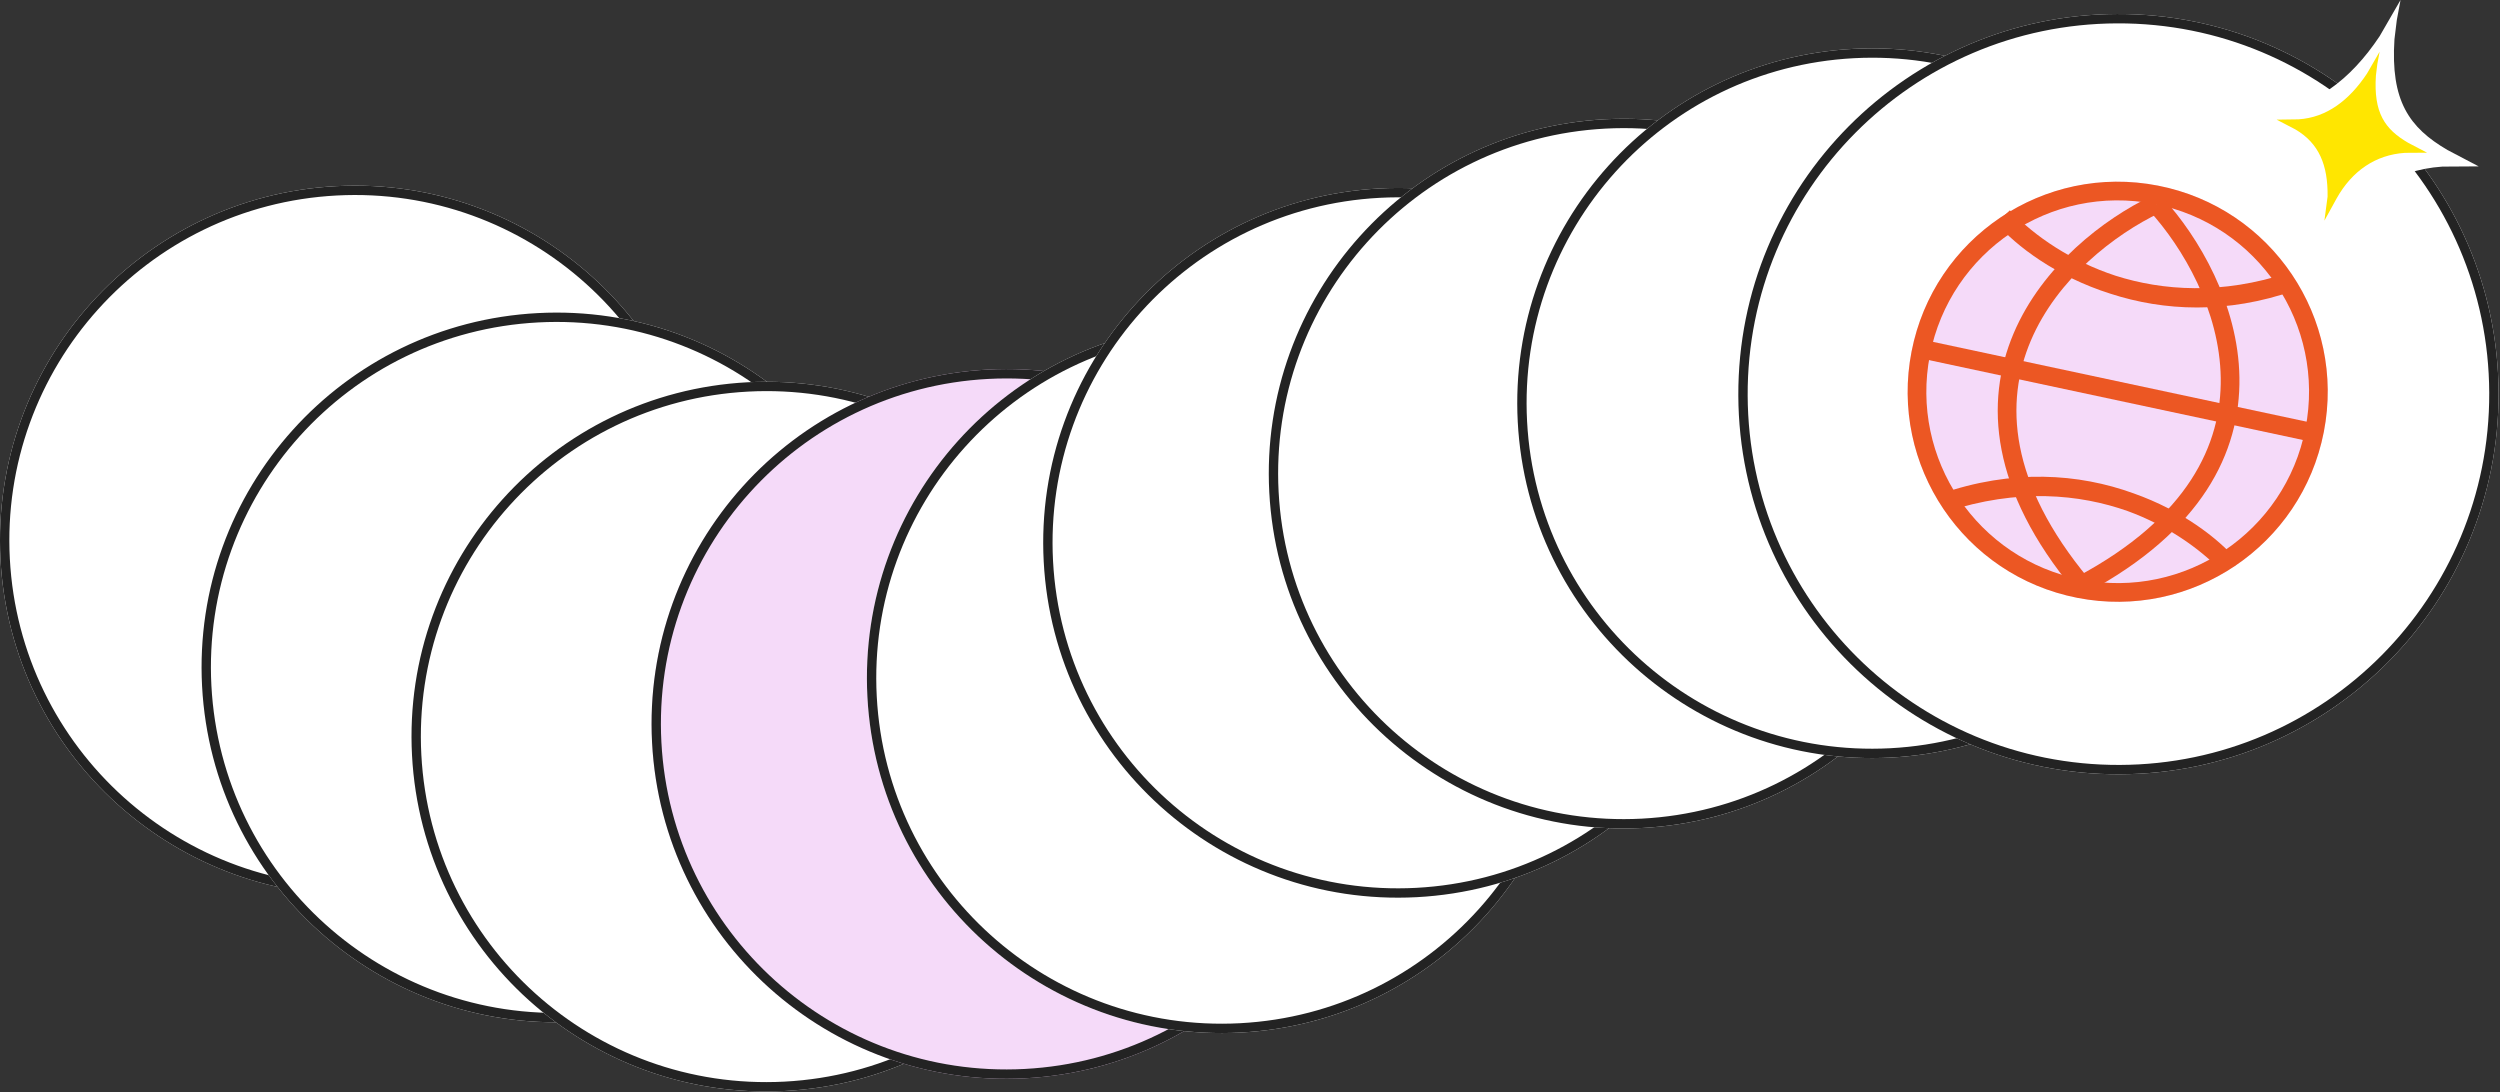<?xml version="1.0" encoding="UTF-8"?> <svg xmlns="http://www.w3.org/2000/svg" width="1948" height="851" viewBox="0 0 1948 851" fill="none"><rect x="0" y="0" width="1948" height="851" fill="#333333" stroke="none"/> <path d="M261.941 145.06C109.452 153.099 -7.649 283.232 0.389 435.722C8.428 588.211 138.561 705.312 291.051 697.274C443.54 689.235 560.641 559.102 552.603 406.612C544.564 254.123 414.431 137.022 261.941 145.06Z" fill="white"></path> <path fill-rule="evenodd" clip-rule="evenodd" d="M7.66 435.339C-0.167 286.864 113.85 160.158 262.325 152.331C410.799 144.504 537.506 258.521 545.332 406.995C553.159 555.47 439.142 682.177 290.668 690.003C142.194 697.83 15.487 583.813 7.66 435.339ZM0.389 435.722C-7.649 283.232 109.452 153.099 261.941 145.06C414.431 137.022 544.564 254.123 552.603 406.612C560.641 559.102 443.54 689.235 291.051 697.274C138.561 705.312 8.428 588.211 0.389 435.722Z" fill="#232323"></path> <path d="M419.003 243.962C266.514 252 149.413 382.134 157.452 534.623C165.49 687.113 295.623 804.213 448.113 796.175C600.603 788.137 717.703 658.003 709.665 505.514C701.626 353.024 571.493 235.923 419.003 243.962Z" fill="white"></path> <path fill-rule="evenodd" clip-rule="evenodd" d="M164.722 534.24C156.895 385.766 270.913 259.059 419.387 251.232C567.861 243.405 694.568 357.423 702.394 505.897C710.221 654.371 596.204 781.078 447.73 788.905C299.256 796.731 172.549 682.714 164.722 534.24ZM157.452 534.623C149.413 382.134 266.514 252 419.003 243.962C571.493 235.923 701.626 353.024 709.665 505.514C717.703 658.003 600.603 788.137 448.113 796.175C295.623 804.213 165.49 687.113 157.452 534.623Z" fill="#232323"></path> <path d="M582.591 297.86C430.102 305.898 313.001 436.032 321.04 588.521C329.078 741.011 459.212 858.112 611.701 850.073C764.191 842.035 881.291 711.901 873.253 559.412C865.215 406.922 735.081 289.822 582.591 297.86Z" fill="white"></path> <path fill-rule="evenodd" clip-rule="evenodd" d="M328.31 588.138C320.483 439.664 434.501 312.957 582.975 305.13C731.449 297.304 858.156 411.321 865.982 559.795C873.809 708.269 759.792 834.976 611.318 842.803C462.844 850.63 336.137 736.612 328.31 588.138ZM321.04 588.521C313.001 436.032 430.102 305.898 582.591 297.86C735.081 289.822 865.215 406.922 873.253 559.412C881.291 711.901 764.191 842.035 611.701 850.073C459.212 858.112 329.078 741.011 321.04 588.521Z" fill="#232323"></path> <path d="M769.64 287.992C617.15 296.03 500.05 426.164 508.088 578.653C516.126 731.143 646.26 848.244 798.75 840.205C951.239 832.167 1068.34 702.033 1060.3 549.544C1052.26 397.054 922.129 279.953 769.64 287.992Z" fill="#F5DAF9"></path> <path fill-rule="evenodd" clip-rule="evenodd" d="M515.359 578.27C507.532 429.796 621.549 303.089 770.023 295.262C918.497 287.436 1045.2 401.453 1053.03 549.927C1060.86 698.401 946.84 825.108 798.366 832.935C649.892 840.761 523.185 726.744 515.359 578.27ZM508.088 578.653C500.05 426.164 617.15 296.03 769.64 287.992C922.129 279.953 1052.26 397.054 1060.3 549.544C1068.34 702.033 951.239 832.167 798.75 840.205C646.26 848.244 516.126 731.143 508.088 578.653Z" fill="#232323"></path> <path d="M937.443 252.351C784.953 260.389 667.852 390.523 675.891 543.012C683.929 695.502 814.063 812.603 966.552 804.564C1119.04 796.526 1236.14 666.392 1228.1 513.903C1220.07 361.413 1089.93 244.312 937.443 252.351Z" fill="white"></path> <path fill-rule="evenodd" clip-rule="evenodd" d="M683.161 542.629C675.334 394.155 789.352 267.448 937.826 259.621C1086.3 251.795 1213.01 365.812 1220.83 514.286C1228.66 662.76 1114.64 789.467 966.169 797.294C817.695 805.12 690.988 691.103 683.161 542.629ZM675.891 543.012C667.852 390.523 784.953 260.389 937.443 252.351C1089.93 244.312 1220.07 361.413 1228.1 513.903C1236.14 666.392 1119.04 796.526 966.552 804.564C814.063 812.603 683.929 695.502 675.891 543.012Z" fill="#232323"></path> <path d="M1074.81 146.867C922.318 154.905 805.217 285.039 813.255 437.528C821.294 590.018 951.427 707.118 1103.92 699.08C1256.41 691.042 1373.51 560.908 1365.47 408.419C1357.43 255.929 1227.3 138.828 1074.81 146.867Z" fill="white"></path> <path fill-rule="evenodd" clip-rule="evenodd" d="M820.526 437.145C812.699 288.671 926.717 161.964 1075.19 154.137C1223.66 146.31 1350.37 260.328 1358.2 408.802C1366.03 557.276 1252.01 683.983 1103.53 691.81C955.06 699.636 828.353 585.619 820.526 437.145ZM813.255 437.528C805.217 285.039 922.318 154.905 1074.81 146.867C1227.3 138.828 1357.43 255.929 1365.47 408.419C1373.51 560.908 1256.41 691.042 1103.92 699.08C951.427 707.118 821.294 590.018 813.255 437.528Z" fill="#232323"></path> <path d="M1250.58 92.943C1098.09 100.981 980.988 231.115 989.026 383.605C997.064 536.094 1127.2 653.195 1279.69 645.156C1432.18 637.118 1549.28 506.984 1541.24 354.495C1533.2 202.005 1403.07 84.905 1250.58 92.943Z" fill="white"></path> <path fill-rule="evenodd" clip-rule="evenodd" d="M996.297 383.221C988.47 234.747 1102.49 108.04 1250.96 100.214C1399.44 92.387 1526.14 206.404 1533.97 354.878C1541.8 503.352 1427.78 630.059 1279.3 637.886C1130.83 645.713 1004.12 531.695 996.297 383.221ZM989.026 383.605C980.988 231.115 1098.09 100.981 1250.58 92.943C1403.07 84.905 1533.2 202.005 1541.24 354.495C1549.28 506.984 1432.18 637.118 1279.69 645.156C1127.2 653.195 997.064 536.094 989.026 383.605Z" fill="#232323"></path> <path d="M1444.18 38.08C1291.69 46.118 1174.59 176.252 1182.63 328.741C1190.67 481.231 1320.8 598.331 1473.29 590.293C1625.78 582.255 1742.88 452.121 1734.85 299.631C1726.81 147.142 1596.67 30.041 1444.18 38.08Z" fill="white"></path> <path fill-rule="evenodd" clip-rule="evenodd" d="M1189.9 328.358C1182.08 179.884 1296.09 53.177 1444.57 45.35C1593.04 37.523 1719.75 151.541 1727.57 300.015C1735.4 448.489 1621.38 575.196 1472.91 583.023C1324.44 590.849 1197.73 476.832 1189.9 328.358ZM1182.63 328.741C1174.59 176.252 1291.69 46.118 1444.18 38.08C1596.67 30.041 1726.81 147.142 1734.85 299.631C1742.88 452.121 1625.78 582.255 1473.29 590.293C1320.8 598.331 1190.67 481.231 1182.63 328.741Z" fill="#232323"></path> <path d="M1622.78 37.608C1470.29 45.646 1353.19 175.78 1361.23 328.269C1369.27 480.759 1499.4 597.86 1651.89 589.821C1804.38 581.783 1921.48 451.649 1913.44 299.16C1905.4 146.67 1775.27 29.569 1622.78 37.608Z" fill="white"></path> <path fill-rule="evenodd" clip-rule="evenodd" d="M1368.5 327.886C1360.67 179.412 1474.69 52.705 1623.16 44.878C1771.64 37.051 1898.34 151.069 1906.17 299.543C1914 448.017 1799.98 574.724 1651.51 582.551C1503.03 590.377 1376.33 476.36 1368.5 327.886ZM1361.23 328.269C1353.19 175.78 1470.29 45.646 1622.78 37.608C1775.27 29.569 1905.4 146.67 1913.44 299.16C1921.48 451.649 1804.38 581.783 1651.89 589.821C1499.4 597.86 1369.27 480.759 1361.23 328.269Z" fill="#232323"></path> <g clip-path="url(#clip0_371_12)"> <path d="M1651.8 603.317C1815.39 602.704 1947.5 469.596 1946.89 306.012C1946.28 142.428 1813.17 10.313 1649.59 10.926C1486 11.539 1353.89 144.647 1354.5 308.231C1355.11 471.815 1488.22 603.93 1651.8 603.317Z" fill="white"></path> <path fill-rule="evenodd" clip-rule="evenodd" d="M1651.78 596.036C1811.34 595.439 1940.21 465.603 1939.61 306.039C1939.01 146.476 1809.18 17.609 1649.61 18.207C1490.05 18.805 1361.18 148.641 1361.78 308.204C1362.38 467.767 1492.21 596.634 1651.78 596.036ZM1946.89 306.012C1947.5 469.596 1815.39 602.704 1651.8 603.317C1488.22 603.93 1355.11 471.815 1354.5 308.231C1353.89 144.647 1486 11.539 1649.59 10.926C1813.17 10.313 1946.28 142.428 1946.89 306.012Z" fill="#232323"></path> <path d="M2113.37 -67.12L2110.74 -49.534L2109.4 -32.582C2108.5 21.757 2127.36 47.778 2165.55 71.784L2196.1 89.476L2161.26 86.079C2115.23 84.143 2079.17 103.844 2056.89 142.234L2039.44 172.807L2042.6 137.941C2040.85 91.483 2024.85 57.842 1986.44 33.575L1956.11 16.148L1990.74 19.28C2035.02 21.251 2069.34 -0.637 2095.1 -36.875L2113.37 -67.12Z" fill="white"></path> <path d="M1810.71 336.629C1793.38 425.331 1707.42 483.186 1618.72 465.853C1530.02 448.519 1472.16 362.561 1489.5 273.859C1506.83 185.157 1592.79 127.301 1681.49 144.635C1770.19 161.968 1828.05 247.927 1810.71 336.629Z" fill="#F5DAF9"></path> <path fill-rule="evenodd" clip-rule="evenodd" d="M1621.51 451.562C1702.32 467.353 1780.63 414.645 1796.42 333.836C1812.22 253.027 1759.51 174.717 1678.7 158.926C1597.89 143.135 1519.58 195.842 1503.79 276.651C1488 357.461 1540.7 435.771 1621.51 451.562ZM1618.72 465.853C1707.42 483.186 1793.38 425.331 1810.71 336.629C1828.05 247.927 1770.19 161.968 1681.49 144.635C1592.79 127.301 1506.83 185.157 1489.5 273.859C1472.16 362.561 1530.02 448.519 1618.72 465.853Z" fill="#EC5723"></path> <path fill-rule="evenodd" clip-rule="evenodd" d="M1568.97 259.862C1591.32 207.113 1639.53 170.377 1676.87 152.56L1683.14 165.702C1647.74 182.59 1602.87 217.162 1582.37 265.543C1562.2 313.148 1564.94 375.776 1627.64 451.081L1616.45 460.397C1550.94 381.71 1546.29 313.386 1568.97 259.862Z" fill="#EC5723"></path> <path fill-rule="evenodd" clip-rule="evenodd" d="M1644.65 228.918C1601.94 215.465 1570.8 191.447 1555.38 173.709L1566.12 163.888C1585.88 184.453 1614.25 203.632 1648.43 214.841C1685.02 226.462 1730.97 229.87 1783.23 212.554L1787.93 226.335C1735.22 244.831 1686.02 242.341 1644.65 228.918Z" fill="#EC5723"></path> <path fill-rule="evenodd" clip-rule="evenodd" d="M1662.5 384.426C1700.43 397.817 1728.09 419.415 1742.5 435.981L1731.75 445.802C1713.54 426.848 1688.29 409.357 1657.95 398.258C1620.63 385.043 1572.32 380.235 1516.31 398.794L1511.61 385.013C1568 365.224 1619.87 368.926 1662.5 384.426Z" fill="#EC5723"></path> <path fill-rule="evenodd" clip-rule="evenodd" d="M1744.96 294.257C1744.11 236.975 1713.27 184.792 1685.39 154.227L1674.63 164.042C1701.06 193.013 1729.62 241.934 1730.4 294.472C1731.16 346.169 1705.05 403.158 1618.62 449.321L1625.48 462.165C1715.79 413.928 1745.82 352.38 1744.96 294.257Z" fill="#EC5723"></path> <path fill-rule="evenodd" clip-rule="evenodd" d="M1798.6 343.737L1497.65 279.445L1500.69 265.205L1801.64 329.497L1798.6 343.737Z" fill="#EC5723"></path> </g> <path d="M1870.5 -0L1867.59 15.641L1865.76 30.608C1862.66 78.279 1876.96 99.356 1907.15 116.913L1931.36 129.635L1903.02 129.822C1865.46 132.305 1835.12 152.831 1815.23 188.475L1799.63 216.835L1803.73 186.012C1804.31 145.484 1792.68 117.475 1762.33 99.708L1738.28 87.199L1766.46 86.799C1802.59 84.506 1831.61 62.222 1854.25 28.146L1870.5 -0Z" fill="white"></path> <path d="M1854.2 40.282L1852.43 49.778L1851.31 58.866C1849.43 87.808 1858.12 100.604 1876.44 111.263L1891.15 118.987L1873.94 119.101C1851.13 120.608 1832.71 133.07 1820.64 154.71L1811.17 171.928L1813.65 153.215C1814.01 128.61 1806.95 111.604 1788.52 100.818L1773.92 93.223L1791.03 92.98C1812.97 91.588 1830.58 78.059 1844.33 57.371L1854.2 40.282Z" fill="#FFE600"></path> <defs> <clipPath id="clip0_371_12"> <rect width="148.04" height="148.04" fill="white" transform="translate(1353.39 12.036) scale(4.002) rotate(-0.215)"></rect> </clipPath> </defs> </svg> 